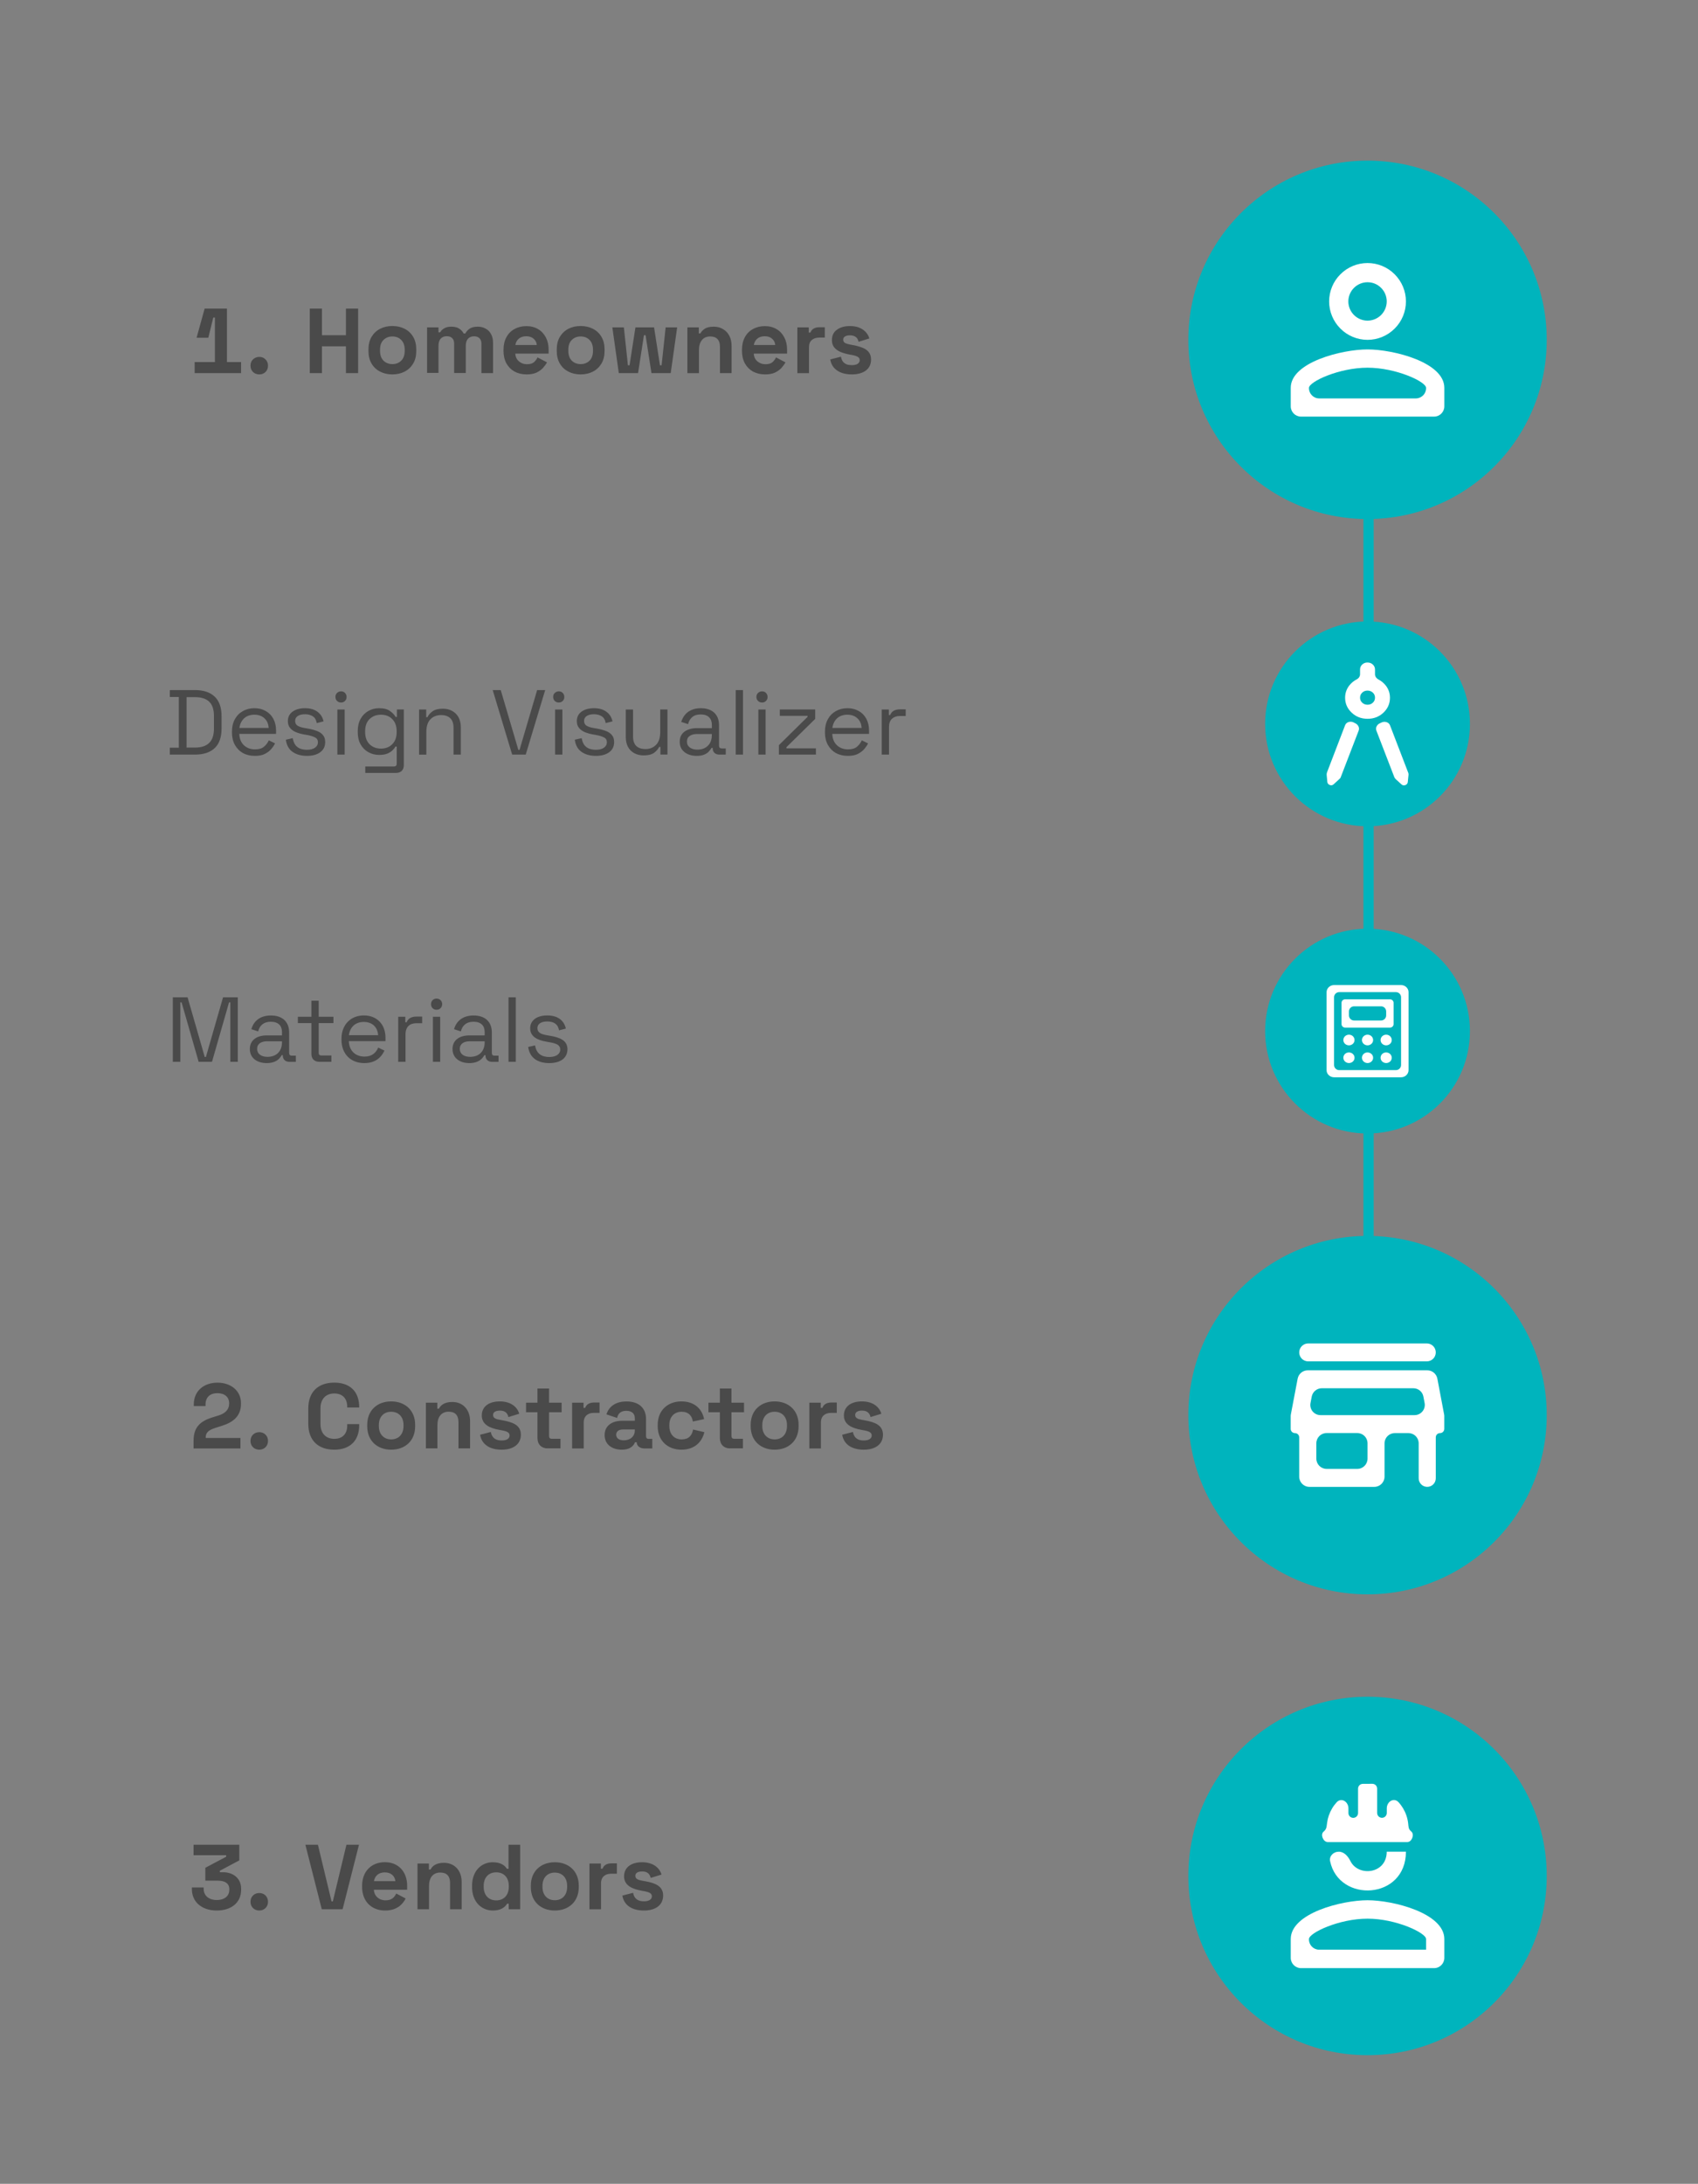 <?xml version="1.0" encoding="utf-8"?>
<!-- Generator: Adobe Illustrator 27.7.0, SVG Export Plug-In . SVG Version: 6.00 Build 0)  -->
<svg version="1.1" id="Слой_1" xmlns="http://www.w3.org/2000/svg" xmlns:xlink="http://www.w3.org/1999/xlink" x="0px" y="0px"
	 viewBox="0 0 331.67 426.49" style="enable-background:new 0 0 331.67 426.49;" xml:space="preserve">
<rect x="0" y="0" width="331.67" height="426.49" fill="#808080" stroke="none"/>
<style type="text/css">
	.st0{fill-rule:evenodd;clip-rule:evenodd;fill:#00B4BD;}
	.st1{fill-rule:evenodd;clip-rule:evenodd;fill:#4A4A4A;}
	.st2{fill:none;stroke:#00B4BD;stroke-width:2;}
	.st3{fill:#4A4A4A;}
	.st4{fill:#00B4BD;}
	.st5{fill:#FFFFFF;}
	.st6{fill:none;stroke:#00B4BD;stroke-width:2;stroke-linecap:round;}
</style>
<path class="st6" d="M267.32,81.38v187"/>
<path class="st3" d="M41.98,72.87V62.02h-0.32l-0.97,3.94H38.4l1.57-5.69h4.36v12.6H41.98z M38.02,72.87v-2.16h9.07v2.16H38.02z
	 M50.64,73.12c-0.48,0-0.89-0.16-1.22-0.47c-0.32-0.32-0.49-0.74-0.49-1.24c0-0.5,0.16-0.91,0.49-1.22
	c0.34-0.32,0.74-0.49,1.22-0.49c0.49,0,0.9,0.16,1.22,0.49c0.32,0.31,0.49,0.72,0.49,1.22c0,0.5-0.16,0.92-0.49,1.24
	C51.54,72.97,51.13,73.12,50.64,73.12z M60.51,72.87v-12.6h2.38v5.2h4.68v-5.2h2.38v12.6h-2.38v-5.24h-4.68v5.24H60.51z
	 M76.64,73.12c-0.89,0-1.69-0.18-2.39-0.54s-1.27-0.88-1.67-1.57c-0.41-0.68-0.61-1.51-0.61-2.47v-0.29c0-0.96,0.2-1.78,0.61-2.47
	c0.41-0.68,0.97-1.21,1.67-1.57c0.71-0.36,1.51-0.54,2.39-0.54s1.69,0.18,2.39,0.54c0.71,0.36,1.27,0.88,1.67,1.57
	c0.41,0.68,0.61,1.51,0.61,2.47v0.29c0,0.96-0.2,1.78-0.61,2.47c-0.41,0.68-0.97,1.21-1.67,1.57S77.53,73.12,76.64,73.12z
	 M76.64,71.11c0.7,0,1.27-0.22,1.73-0.67c0.46-0.46,0.68-1.1,0.68-1.94v-0.18c0-0.84-0.23-1.48-0.68-1.93
	c-0.44-0.46-1.02-0.68-1.73-0.68c-0.7,0-1.27,0.23-1.73,0.68c-0.46,0.44-0.68,1.09-0.68,1.93v0.18c0,0.84,0.23,1.49,0.68,1.94
	C75.37,70.88,75.95,71.11,76.64,71.11z M83.42,72.87v-8.93h2.23v0.97h0.32c0.16-0.3,0.41-0.56,0.77-0.77
	c0.36-0.23,0.83-0.34,1.42-0.34c0.64,0,1.15,0.13,1.53,0.38c0.38,0.24,0.68,0.56,0.88,0.95h0.32c0.2-0.38,0.49-0.7,0.86-0.95
	c0.37-0.25,0.9-0.38,1.58-0.38c0.55,0,1.05,0.12,1.49,0.36c0.46,0.23,0.82,0.58,1.08,1.06c0.28,0.47,0.41,1.06,0.41,1.78v5.87h-2.27
	v-5.71c0-0.49-0.13-0.86-0.38-1.1c-0.25-0.25-0.61-0.38-1.06-0.38c-0.52,0-0.92,0.17-1.21,0.5c-0.28,0.32-0.41,0.79-0.41,1.4v5.27
	h-2.27v-5.71c0-0.49-0.13-0.86-0.38-1.1c-0.25-0.25-0.61-0.38-1.06-0.38c-0.52,0-0.92,0.17-1.21,0.5c-0.28,0.32-0.41,0.79-0.41,1.4
	v5.27H83.42z M102.85,73.12c-0.89,0-1.67-0.19-2.36-0.56c-0.67-0.38-1.2-0.92-1.58-1.6c-0.37-0.7-0.56-1.51-0.56-2.45V68.3
	c0-0.94,0.19-1.75,0.56-2.43c0.37-0.7,0.89-1.23,1.57-1.6c0.67-0.38,1.45-0.58,2.34-0.58c0.88,0,1.64,0.2,2.29,0.59
	c0.65,0.38,1.15,0.92,1.51,1.62c0.36,0.68,0.54,1.48,0.54,2.39v0.77h-6.5c0.02,0.61,0.25,1.11,0.68,1.49
	c0.43,0.38,0.96,0.58,1.58,0.58c0.64,0,1.1-0.14,1.4-0.41c0.3-0.28,0.53-0.58,0.68-0.92l1.85,0.97c-0.17,0.31-0.41,0.65-0.74,1.03
	c-0.31,0.36-0.73,0.67-1.26,0.94C104.33,73,103.66,73.12,102.85,73.12z M100.67,67.38h4.18c-0.05-0.52-0.26-0.93-0.63-1.24
	c-0.36-0.31-0.83-0.47-1.42-0.47c-0.61,0-1.1,0.16-1.46,0.47C100.97,66.45,100.75,66.86,100.67,67.38z M113.42,73.12
	c-0.89,0-1.69-0.18-2.39-0.54s-1.27-0.88-1.67-1.57c-0.41-0.68-0.61-1.51-0.61-2.47v-0.29c0-0.96,0.2-1.78,0.61-2.47
	c0.41-0.68,0.97-1.21,1.67-1.57c0.71-0.36,1.51-0.54,2.39-0.54s1.69,0.18,2.39,0.54c0.71,0.36,1.27,0.88,1.67,1.57
	c0.41,0.68,0.61,1.51,0.61,2.47v0.29c0,0.96-0.2,1.78-0.61,2.47c-0.41,0.68-0.97,1.21-1.67,1.57S114.3,73.12,113.42,73.12z
	 M113.42,71.11c0.7,0,1.27-0.22,1.73-0.67c0.46-0.46,0.68-1.1,0.68-1.94v-0.18c0-0.84-0.23-1.48-0.68-1.93
	c-0.44-0.46-1.02-0.68-1.73-0.68c-0.7,0-1.27,0.23-1.73,0.68c-0.46,0.44-0.68,1.09-0.68,1.93v0.18c0,0.84,0.23,1.49,0.68,1.94
	C112.14,70.88,112.72,71.11,113.42,71.11z M120.87,72.87l-1.26-8.93h2.25l0.79,7.4h0.32l1.15-7.4h3.64l1.15,7.4h0.32l0.79-7.4h2.25
	l-1.26,8.93h-3.76l-1.15-7.4h-0.32l-1.15,7.4H120.87z M134.27,72.87v-8.93h2.23v1.17h0.32c0.14-0.31,0.41-0.61,0.81-0.88
	c0.4-0.29,1-0.43,1.8-0.43c0.7,0,1.3,0.16,1.82,0.49c0.53,0.31,0.94,0.75,1.22,1.31c0.29,0.55,0.43,1.2,0.43,1.94v5.33h-2.27v-5.15
	c0-0.67-0.17-1.18-0.5-1.51c-0.32-0.34-0.79-0.5-1.4-0.5c-0.7,0-1.24,0.23-1.62,0.7c-0.38,0.46-0.58,1.1-0.58,1.93v4.54H134.27z
	 M149.43,73.12c-0.89,0-1.67-0.19-2.36-0.56c-0.67-0.38-1.2-0.92-1.58-1.6c-0.37-0.7-0.56-1.51-0.56-2.45V68.3
	c0-0.94,0.19-1.75,0.56-2.43c0.37-0.7,0.89-1.23,1.57-1.6c0.67-0.38,1.45-0.58,2.34-0.58c0.88,0,1.64,0.2,2.29,0.59
	c0.65,0.38,1.15,0.92,1.51,1.62c0.36,0.68,0.54,1.48,0.54,2.39v0.77h-6.5c0.02,0.61,0.25,1.11,0.68,1.49
	c0.43,0.38,0.96,0.58,1.58,0.58c0.64,0,1.1-0.14,1.4-0.41s0.53-0.58,0.68-0.92l1.85,0.97c-0.17,0.31-0.41,0.65-0.74,1.03
	c-0.31,0.36-0.73,0.67-1.26,0.94C150.92,73,150.24,73.12,149.43,73.12z M147.25,67.38h4.18c-0.05-0.52-0.26-0.93-0.63-1.24
	c-0.36-0.31-0.83-0.47-1.42-0.47c-0.61,0-1.1,0.16-1.46,0.47C147.56,66.45,147.33,66.86,147.25,67.38z M155.75,72.87v-8.93h2.23
	v1.01h0.32c0.13-0.36,0.35-0.62,0.65-0.79c0.31-0.17,0.67-0.25,1.08-0.25h1.08v2.02H160c-0.58,0-1.05,0.16-1.42,0.47
	c-0.37,0.3-0.56,0.77-0.56,1.4v5.08H155.75z M166.38,73.12c-1.16,0-2.12-0.25-2.86-0.76c-0.74-0.5-1.19-1.22-1.35-2.16l2.09-0.54
	c0.08,0.42,0.22,0.75,0.41,0.99c0.2,0.24,0.45,0.41,0.74,0.52c0.3,0.1,0.62,0.14,0.97,0.14c0.53,0,0.92-0.09,1.17-0.27
	c0.25-0.19,0.38-0.43,0.38-0.7s-0.12-0.49-0.36-0.63c-0.24-0.16-0.62-0.28-1.15-0.38l-0.5-0.09c-0.62-0.12-1.19-0.28-1.71-0.49
	c-0.52-0.22-0.93-0.51-1.24-0.88c-0.31-0.37-0.47-0.85-0.47-1.44c0-0.89,0.32-1.57,0.97-2.03c0.65-0.48,1.5-0.72,2.56-0.72
	c1,0,1.82,0.22,2.48,0.67c0.66,0.44,1.09,1.03,1.3,1.75l-2.11,0.65c-0.1-0.46-0.29-0.78-0.59-0.97c-0.29-0.19-0.65-0.29-1.08-0.29
	c-0.43,0-0.76,0.08-0.99,0.23c-0.23,0.14-0.34,0.35-0.34,0.61c0,0.29,0.12,0.5,0.36,0.65c0.24,0.13,0.56,0.23,0.97,0.31l0.5,0.09
	c0.67,0.12,1.28,0.28,1.82,0.49c0.55,0.19,0.98,0.47,1.3,0.85c0.32,0.36,0.49,0.85,0.49,1.48c0,0.94-0.34,1.66-1.03,2.18
	C168.43,72.87,167.52,73.12,166.38,73.12z"/>
<g>
	<path class="st4" d="M267.12,31.37L267.12,31.37c19.33,0,35,15.67,35,35l0,0c0,19.33-15.67,35-35,35l0,0c-19.33,0-35-15.67-35-35
		l0,0C232.12,47.04,247.79,31.37,267.12,31.37z"/>
	<path class="st5" d="M267.12,51.37c1.99,0,3.9,0.79,5.3,2.2c1.41,1.41,2.2,3.31,2.2,5.3c0,1.99-0.79,3.9-2.2,5.3
		c-1.41,1.41-3.31,2.2-5.3,2.2c-1.99,0-3.9-0.79-5.3-2.2c-1.41-1.41-2.2-3.31-2.2-5.3c0-1.99,0.79-3.9,2.2-5.3
		C263.22,52.16,265.13,51.37,267.12,51.37z M267.12,55.12c-0.99,0-1.95,0.4-2.65,1.1c-0.7,0.7-1.1,1.66-1.1,2.65
		c0,0.99,0.4,1.95,1.1,2.65c0.7,0.7,1.66,1.1,2.65,1.1s1.95-0.4,2.65-1.1c0.7-0.7,1.1-1.66,1.1-2.65c0-0.99-0.39-1.95-1.1-2.65
		C269.07,55.51,268.12,55.12,267.12,55.12z M267.12,68.24c5.01,0,15,2.49,15,7.5v3.62c0,1.1-0.89,2-2,2h-26c-1.1,0-2-0.9-2-2v-3.62
		C252.12,70.74,262.12,68.24,267.12,68.24z M267.12,71.81c-5.57,0-11.44,2.74-11.44,3.94v0.06c0,1.1,0.89,2,2,2h18.88
		c1.1,0,2-0.9,2-2v-0.06C278.56,74.54,272.69,71.81,267.12,71.81z"/>
</g>
<path class="st3" d="M33.17,147.37v-1.35h1.76v-9.9h-1.76v-1.35h4.91c1.66,0,2.93,0.42,3.83,1.26c0.91,0.84,1.37,2.13,1.37,3.87
	v2.34c0,1.75-0.46,3.05-1.37,3.89c-0.9,0.83-2.18,1.24-3.83,1.24H33.17z M36.44,146h1.64c1.22,0,2.15-0.3,2.77-0.9
	c0.62-0.6,0.94-1.53,0.94-2.79v-2.47c0-1.28-0.31-2.22-0.94-2.81c-0.62-0.59-1.55-0.88-2.77-0.88h-1.64V146z M49.78,147.62
	c-0.89,0-1.67-0.19-2.34-0.56c-0.67-0.38-1.19-0.92-1.57-1.6c-0.37-0.68-0.56-1.48-0.56-2.38v-0.22c0-0.91,0.19-1.71,0.56-2.39
	c0.37-0.68,0.89-1.21,1.55-1.58c0.66-0.38,1.42-0.58,2.27-0.58c0.83,0,1.56,0.18,2.2,0.54c0.64,0.35,1.13,0.85,1.49,1.51
	c0.36,0.66,0.54,1.43,0.54,2.32v0.65h-7.18c0.04,0.95,0.34,1.69,0.92,2.23c0.58,0.53,1.3,0.79,2.16,0.79c0.76,0,1.34-0.17,1.75-0.52
	c0.41-0.35,0.72-0.76,0.94-1.24l1.22,0.59c-0.18,0.37-0.43,0.74-0.76,1.12c-0.31,0.37-0.73,0.68-1.24,0.94
	C51.22,147.5,50.57,147.62,49.78,147.62z M46.76,142.17h5.72c-0.05-0.82-0.33-1.45-0.85-1.91c-0.5-0.46-1.15-0.68-1.94-0.68
	c-0.8,0-1.46,0.23-1.98,0.68C47.2,140.72,46.88,141.35,46.76,142.17z M59.95,147.62c-1.09,0-2.02-0.25-2.77-0.76
	c-0.74-0.5-1.19-1.3-1.35-2.39l1.35-0.31c0.1,0.58,0.28,1.03,0.54,1.37c0.26,0.32,0.59,0.56,0.97,0.7c0.4,0.13,0.82,0.2,1.26,0.2
	c0.66,0,1.18-0.13,1.57-0.4c0.38-0.26,0.58-0.62,0.58-1.06c0-0.46-0.19-0.77-0.56-0.95c-0.36-0.19-0.86-0.35-1.49-0.47l-0.74-0.13
	c-0.56-0.1-1.08-0.25-1.55-0.45c-0.47-0.2-0.84-0.48-1.12-0.83c-0.28-0.35-0.41-0.79-0.41-1.31c0-0.79,0.31-1.41,0.92-1.85
	c0.61-0.44,1.42-0.67,2.43-0.67c1,0,1.8,0.23,2.41,0.68c0.62,0.44,1.03,1.07,1.21,1.89l-1.33,0.34c-0.11-0.64-0.37-1.08-0.77-1.33
	c-0.41-0.26-0.91-0.4-1.51-0.4c-0.6,0-1.07,0.11-1.42,0.34c-0.35,0.22-0.52,0.54-0.52,0.97c0,0.42,0.16,0.73,0.49,0.94
	c0.34,0.19,0.78,0.34,1.33,0.43l0.74,0.13c0.62,0.11,1.18,0.26,1.67,0.45c0.5,0.18,0.9,0.44,1.19,0.79c0.3,0.35,0.45,0.8,0.45,1.37
	c0,0.86-0.32,1.53-0.97,2C61.89,147.39,61.03,147.62,59.95,147.62z M65.9,147.37v-8.8h1.42v8.8H65.9z M66.62,137.2
	c-0.31,0-0.58-0.1-0.79-0.31c-0.2-0.2-0.31-0.46-0.31-0.77c0-0.32,0.1-0.59,0.31-0.79c0.22-0.2,0.48-0.31,0.79-0.31
	s0.57,0.1,0.77,0.31c0.2,0.2,0.31,0.47,0.31,0.79c0,0.31-0.1,0.57-0.31,0.77C67.19,137.1,66.93,137.2,66.62,137.2z M69.88,143.01
	v-0.25c0-0.92,0.19-1.72,0.56-2.38s0.88-1.17,1.51-1.53s1.33-0.54,2.09-0.54c0.92,0,1.63,0.18,2.12,0.54
	c0.5,0.35,0.88,0.74,1.12,1.17h0.25v-1.46h1.35v10.85c0,0.48-0.13,0.86-0.4,1.13s-0.65,0.41-1.15,0.41h-5.98v-1.26h5.6
	c0.36,0,0.54-0.18,0.54-0.54v-3.35h-0.25c-0.14,0.26-0.35,0.52-0.61,0.77s-0.61,0.46-1.03,0.63c-0.42,0.16-0.94,0.23-1.57,0.23
	c-0.76,0-1.45-0.18-2.09-0.54s-1.14-0.87-1.51-1.53C70.06,144.72,69.88,143.93,69.88,143.01z M74.41,146.2
	c0.91,0,1.65-0.29,2.21-0.86c0.58-0.58,0.86-1.37,0.86-2.38v-0.14c0-1.02-0.29-1.81-0.86-2.38c-0.56-0.58-1.3-0.86-2.21-0.86
	c-0.9,0-1.64,0.29-2.23,0.86c-0.58,0.56-0.86,1.36-0.86,2.38v0.14c0,1.01,0.29,1.8,0.86,2.38C72.77,145.91,73.51,146.2,74.41,146.2z
	 M81.86,147.37v-8.8h1.39v1.49h0.25c0.19-0.42,0.52-0.8,0.97-1.13c0.47-0.35,1.15-0.52,2.05-0.52c0.66,0,1.25,0.14,1.76,0.41
	c0.53,0.28,0.95,0.68,1.26,1.22c0.31,0.54,0.47,1.21,0.47,2v5.33h-1.42v-5.22c0-0.88-0.22-1.51-0.67-1.91
	c-0.43-0.4-1.02-0.59-1.76-0.59c-0.85,0-1.55,0.28-2.09,0.83c-0.53,0.55-0.79,1.37-0.79,2.47v4.43H81.86z M100.04,147.37l-3.8-12.6
	h1.57l3.44,11.68h0.23l3.44-11.68h1.57l-3.8,12.6H100.04z M108.43,147.37v-8.8h1.42v8.8H108.43z M109.15,137.2
	c-0.31,0-0.58-0.1-0.79-0.31c-0.2-0.2-0.31-0.46-0.31-0.77c0-0.32,0.1-0.59,0.31-0.79c0.22-0.2,0.48-0.31,0.79-0.31
	c0.31,0,0.57,0.1,0.77,0.31c0.2,0.2,0.31,0.47,0.31,0.79c0,0.31-0.1,0.57-0.31,0.77C109.72,137.1,109.47,137.2,109.15,137.2z
	 M116.39,147.62c-1.09,0-2.02-0.25-2.77-0.76c-0.74-0.5-1.19-1.3-1.35-2.39l1.35-0.31c0.1,0.58,0.28,1.03,0.54,1.37
	c0.26,0.32,0.59,0.56,0.97,0.7c0.4,0.13,0.82,0.2,1.26,0.2c0.66,0,1.18-0.13,1.57-0.4c0.38-0.26,0.58-0.62,0.58-1.06
	c0-0.46-0.19-0.77-0.56-0.95c-0.36-0.19-0.86-0.35-1.49-0.47l-0.74-0.13c-0.56-0.1-1.08-0.25-1.55-0.45
	c-0.47-0.2-0.84-0.48-1.12-0.83c-0.28-0.35-0.41-0.79-0.41-1.31c0-0.79,0.31-1.41,0.92-1.85c0.61-0.44,1.42-0.67,2.43-0.67
	c1,0,1.8,0.23,2.41,0.68c0.62,0.44,1.03,1.07,1.21,1.89l-1.33,0.34c-0.11-0.64-0.37-1.08-0.77-1.33c-0.41-0.26-0.91-0.4-1.51-0.4
	s-1.07,0.11-1.42,0.34c-0.35,0.22-0.52,0.54-0.52,0.97c0,0.42,0.16,0.73,0.49,0.94c0.34,0.19,0.78,0.34,1.33,0.43l0.74,0.13
	c0.62,0.11,1.18,0.26,1.67,0.45c0.5,0.18,0.9,0.44,1.19,0.79c0.3,0.35,0.45,0.8,0.45,1.37c0,0.86-0.32,1.53-0.97,2
	C118.33,147.39,117.47,147.62,116.39,147.62z M125.7,147.53c-0.64,0-1.22-0.14-1.76-0.41c-0.53-0.28-0.95-0.68-1.26-1.22
	c-0.3-0.55-0.45-1.22-0.45-2v-5.33h1.42v5.22c0,0.88,0.22,1.51,0.65,1.91c0.44,0.4,1.04,0.59,1.78,0.59c0.84,0,1.53-0.28,2.07-0.83
	c0.54-0.55,0.81-1.37,0.81-2.47v-4.43h1.42v8.8H129v-1.49h-0.25c-0.19,0.42-0.52,0.8-0.99,1.15
	C127.29,147.36,126.6,147.53,125.7,147.53z M136.06,147.62c-0.61,0-1.17-0.11-1.67-0.32c-0.5-0.22-0.9-0.53-1.19-0.94
	c-0.29-0.41-0.43-0.91-0.43-1.49c0-0.6,0.14-1.09,0.43-1.48c0.29-0.4,0.68-0.69,1.19-0.88c0.5-0.2,1.07-0.31,1.69-0.31h2.97v-0.65
	c0-0.62-0.19-1.12-0.56-1.48c-0.36-0.36-0.9-0.54-1.62-0.54c-0.71,0-1.26,0.17-1.66,0.52c-0.4,0.34-0.67,0.79-0.81,1.37l-1.33-0.43
	c0.14-0.49,0.37-0.94,0.68-1.33c0.31-0.41,0.73-0.73,1.24-0.97c0.53-0.25,1.16-0.38,1.89-0.38c1.13,0,2,0.29,2.63,0.88
	c0.62,0.58,0.94,1.39,0.94,2.45v3.98c0,0.36,0.17,0.54,0.5,0.54h0.81v1.21h-1.24c-0.4,0-0.71-0.11-0.95-0.32
	c-0.24-0.23-0.36-0.53-0.36-0.9v-0.09h-0.22c-0.13,0.23-0.31,0.47-0.54,0.72c-0.22,0.24-0.52,0.44-0.9,0.59
	C137.17,147.54,136.67,147.62,136.06,147.62z M136.22,146.4c0.84,0,1.52-0.25,2.03-0.74c0.53-0.5,0.79-1.21,0.79-2.11v-0.2h-2.92
	c-0.56,0-1.03,0.13-1.4,0.38c-0.36,0.24-0.54,0.61-0.54,1.1s0.19,0.88,0.56,1.15C135.13,146.26,135.62,146.4,136.22,146.4z
	 M143.71,147.37v-12.6h1.42v12.6H143.71z M148.13,147.37v-8.8h1.42v8.8H148.13z M148.85,137.2c-0.31,0-0.58-0.1-0.79-0.31
	c-0.2-0.2-0.31-0.46-0.31-0.77c0-0.32,0.1-0.59,0.31-0.79c0.22-0.2,0.48-0.31,0.79-0.31s0.57,0.1,0.77,0.31s0.31,0.47,0.31,0.79
	c0,0.31-0.1,0.57-0.31,0.77C149.42,137.1,149.16,137.2,148.85,137.2z M152.14,147.37v-1.84l5.6-5.53v-0.2h-5.42v-1.24h6.91v1.84
	l-5.62,5.53v0.22h5.76v1.22H152.14z M165.61,147.62c-0.89,0-1.67-0.19-2.34-0.56c-0.67-0.38-1.19-0.92-1.57-1.6
	c-0.37-0.68-0.56-1.48-0.56-2.38v-0.22c0-0.91,0.19-1.71,0.56-2.39c0.37-0.68,0.89-1.21,1.55-1.58c0.66-0.38,1.42-0.58,2.27-0.58
	c0.83,0,1.56,0.18,2.2,0.54c0.64,0.35,1.13,0.85,1.49,1.51c0.36,0.66,0.54,1.43,0.54,2.32v0.65h-7.18c0.04,0.95,0.34,1.69,0.92,2.23
	c0.58,0.53,1.3,0.79,2.16,0.79c0.76,0,1.34-0.17,1.75-0.52c0.41-0.35,0.72-0.76,0.94-1.24l1.22,0.59c-0.18,0.37-0.43,0.74-0.76,1.12
	c-0.31,0.37-0.73,0.68-1.24,0.94C167.05,147.5,166.4,147.62,165.61,147.62z M162.58,142.17h5.72c-0.05-0.82-0.33-1.45-0.85-1.91
	c-0.5-0.46-1.15-0.68-1.94-0.68c-0.8,0-1.46,0.23-1.98,0.68C163.02,140.72,162.7,141.35,162.58,142.17z M172.23,147.37v-8.8h1.39
	v1.08h0.25c0.16-0.38,0.4-0.67,0.72-0.85c0.32-0.18,0.75-0.27,1.28-0.27h1.04v1.3h-1.13c-0.64,0-1.15,0.18-1.55,0.54
	c-0.38,0.35-0.58,0.89-0.58,1.64v5.36H172.23z"/>
<g>
	<path class="st4" d="M267.12,121.37L267.12,121.37c11.05,0,20,8.95,20,20l0,0c0,11.05-8.95,20-20,20l0,0c-11.05,0-20-8.95-20-20
		l0,0C247.12,130.32,256.08,121.37,267.12,121.37z"/>
	<path class="st5" d="M264.72,141.25c0.55,0.25,0.89,0.87,0.67,1.43l-3.53,9.17c-0.03,0.07-0.09,0.15-0.18,0.24l-1.17,1.07
		c-0.22,0.21-0.47,0.26-0.75,0.15c-0.28-0.1-0.44-0.29-0.49-0.57l-0.13-1.37c-0.01-0.07-0.01-0.14,0-0.22l0.01-0.08
		c0.01-0.08,0.03-0.16,0.06-0.24l3.53-9.2c0.25-0.65,1.08-0.85,1.7-0.53C264.53,141.17,264.62,141.21,264.72,141.25z M268.85,142.69
		c-0.22-0.57,0.12-1.19,0.67-1.43c0.1-0.04,0.19-0.09,0.29-0.14c0.62-0.32,1.45-0.12,1.7,0.53l3.58,9.32
		c0.02,0.07,0.04,0.17,0.04,0.31l-0.15,1.48c-0.05,0.28-0.21,0.47-0.49,0.57c-0.28,0.1-0.53,0.05-0.75-0.15l-1.1-1
		c-0.04-0.04-0.09-0.09-0.12-0.14l-0.04-0.05c-0.06-0.07-0.1-0.16-0.14-0.25L268.85,142.69z M267.12,140.38
		c-1.22,0-2.25-0.4-3.1-1.2c-0.85-0.8-1.28-1.78-1.28-2.92c0-0.89,0.28-1.69,0.82-2.39c0.4-0.5,0.87-0.9,1.43-1.18
		c0.39-0.2,0.67-0.57,0.67-1.01v-0.92c0-0.39,0.14-0.72,0.42-0.98c0.28-0.26,0.63-0.4,1.04-0.39c0.41,0,0.76,0.13,1.04,0.4
		c0.28,0.26,0.42,0.59,0.42,0.98v0.92c0,0.43,0.29,0.81,0.67,1.01c0.55,0.28,1.03,0.68,1.43,1.18c0.55,0.7,0.82,1.5,0.82,2.39
		c0,1.15-0.43,2.12-1.28,2.92S268.34,140.38,267.12,140.38z M267.12,137.63c0.41,0,0.76-0.13,1.04-0.4
		c0.28-0.26,0.42-0.59,0.42-0.98c0-0.39-0.14-0.72-0.42-0.98c-0.28-0.26-0.63-0.4-1.04-0.4c-0.41,0-0.76,0.13-1.04,0.4
		c-0.28,0.26-0.42,0.59-0.42,0.98c0,0.39,0.14,0.72,0.42,0.98C266.36,137.5,266.71,137.63,267.12,137.63z"/>
</g>
<path class="st3" d="M33.76,207.37v-12.6h2.88l3.35,11.65h0.23l3.35-11.65h2.88v12.6h-1.46v-11.61h-0.25l-3.33,11.61H38.8
	l-3.33-11.61h-0.25v11.61H33.76z M52.09,207.62c-1.87,0-3.29-0.99-3.29-2.75c0-1.78,1.42-2.66,3.31-2.66h2.97v-0.65
	c0-1.24-0.72-2.02-2.18-2.02c-1.42,0-2.2,0.76-2.47,1.89L49.1,201c0.41-1.48,1.6-2.68,3.82-2.68c2.23,0,3.56,1.22,3.56,3.33v3.98
	c0,0.36,0.18,0.54,0.5,0.54h0.81v1.21h-1.24c-0.79,0-1.31-0.47-1.31-1.22v-0.09h-0.22C54.65,206.76,53.91,207.62,52.09,207.62z
	 M52.25,206.4c1.69,0,2.83-1.04,2.83-2.84v-0.2h-2.92c-1.13,0-1.94,0.49-1.94,1.48C50.22,205.82,51.03,206.4,52.25,206.4z
	 M62.4,207.37c-1.01,0-1.57-0.59-1.57-1.55v-6.01h-2.65v-1.24h2.65v-3.13h1.42v3.13h2.88v1.24h-2.88v5.78
	c0,0.36,0.14,0.54,0.52,0.54h1.96v1.24H62.4z M71.16,207.62c-2.68,0-4.46-1.82-4.46-4.54v-0.22c0-2.72,1.8-4.55,4.37-4.55
	c2.5,0,4.23,1.69,4.23,4.37v0.65h-7.16c0.05,1.89,1.31,3.02,3.06,3.02c1.51,0,2.25-0.79,2.68-1.76l1.22,0.59
	C74.56,206.31,73.52,207.62,71.16,207.62z M68.15,202.17h5.71c-0.11-1.64-1.21-2.59-2.79-2.59
	C69.47,199.58,68.37,200.53,68.15,202.17z M77.78,207.37v-8.8h1.39v1.08h0.25c0.31-0.77,0.94-1.12,2-1.12h1.04v1.3h-1.13
	c-1.28,0-2.12,0.7-2.12,2.18v5.36H77.78z M85.27,197.2c-0.61,0-1.08-0.45-1.08-1.08c0-0.65,0.47-1.1,1.08-1.1
	c0.63,0,1.1,0.45,1.1,1.1C86.36,196.75,85.9,197.2,85.27,197.2z M84.56,207.37v-8.8h1.42v8.8H84.56z M91.68,207.62
	c-1.87,0-3.29-0.99-3.29-2.75c0-1.78,1.42-2.66,3.31-2.66h2.97v-0.65c0-1.24-0.72-2.02-2.18-2.02c-1.42,0-2.2,0.76-2.47,1.89
	L88.69,201c0.41-1.48,1.6-2.68,3.82-2.68c2.23,0,3.56,1.22,3.56,3.33v3.98c0,0.36,0.18,0.54,0.5,0.54h0.81v1.21h-1.24
	c-0.79,0-1.31-0.47-1.31-1.22v-0.09h-0.22C94.23,206.76,93.49,207.62,91.68,207.62z M91.84,206.4c1.69,0,2.83-1.04,2.83-2.84v-0.2
	h-2.92c-1.13,0-1.94,0.49-1.94,1.48C89.8,205.82,90.61,206.4,91.84,206.4z M99.33,207.37v-12.6h1.42v12.6H99.33z M107.29,207.62
	c-2.2,0-3.82-0.97-4.12-3.15l1.35-0.31c0.25,1.73,1.44,2.27,2.77,2.27c1.31,0,2.14-0.56,2.14-1.46c0-0.9-0.77-1.19-2.05-1.42
	l-0.74-0.13c-1.73-0.31-3.08-1.01-3.08-2.59c0-1.58,1.33-2.52,3.35-2.52c1.98,0,3.26,0.94,3.62,2.57l-1.33,0.34
	c-0.22-1.26-1.1-1.73-2.29-1.73c-1.21,0-1.94,0.47-1.94,1.31c0,0.85,0.7,1.17,1.82,1.37l0.74,0.13c1.85,0.32,3.31,0.9,3.31,2.61
	C110.83,206.65,109.45,207.62,107.29,207.62z"/>
<g>
	<path class="st4" d="M267.12,181.37L267.12,181.37c11.05,0,20,8.95,20,20l0,0c0,11.05-8.95,20-20,20l0,0c-11.05,0-20-8.95-20-20
		l0,0C247.12,190.32,256.08,181.37,267.12,181.37z"/>
	<path class="st5" d="M262.76,200.69h8.73c0.19,0,0.38-0.07,0.51-0.2c0.14-0.13,0.21-0.31,0.21-0.49v-4.15
		c0-0.18-0.08-0.36-0.21-0.49c-0.14-0.13-0.32-0.2-0.51-0.2h-8.73c-0.19,0-0.38,0.07-0.51,0.2c-0.14,0.13-0.21,0.31-0.21,0.49v4.15
		c0,0.18,0.08,0.36,0.21,0.49C262.38,200.61,262.56,200.69,262.76,200.69z M263.49,197.53c0-0.55,0.45-1,1-1h5.27c0.55,0,1,0.45,1,1
		v0.77c0,0.55-0.45,1-1,1h-5.27c-0.55,0-1-0.45-1-1V197.53z M273.67,192.38h-13.09c-0.39,0-0.76,0.15-1.03,0.41
		c-0.27,0.26-0.43,0.61-0.43,0.98v15.23c0,0.37,0.15,0.72,0.43,0.98c0.27,0.26,0.64,0.41,1.03,0.41h13.09
		c0.39,0,0.76-0.15,1.03-0.41c0.27-0.26,0.43-0.61,0.43-0.98v-15.23c0-0.37-0.15-0.72-0.43-0.98
		C274.42,192.52,274.05,192.38,273.67,192.38z M273.67,207.99c0,0.55-0.45,1-1,1h-11.09c-0.55,0-1-0.45-1-1v-13.23
		c0-0.55,0.45-1,1-1h11.09c0.55,0,1,0.45,1,1V207.99z M264.58,203.11c0,0.21-0.06,0.41-0.18,0.58c-0.12,0.17-0.29,0.3-0.49,0.38
		c-0.2,0.08-0.42,0.1-0.63,0.06c-0.21-0.04-0.41-0.14-0.56-0.28c-0.15-0.14-0.26-0.33-0.3-0.53c-0.04-0.2-0.02-0.41,0.06-0.6
		c0.08-0.19,0.22-0.35,0.4-0.47c0.18-0.11,0.39-0.18,0.61-0.18c0.29,0,0.57,0.11,0.77,0.3
		C264.46,202.57,264.58,202.83,264.58,203.11z M268.21,203.11c0,0.21-0.06,0.41-0.18,0.58c-0.12,0.17-0.29,0.3-0.49,0.38
		c-0.2,0.08-0.42,0.1-0.63,0.06c-0.21-0.04-0.41-0.14-0.56-0.28c-0.15-0.14-0.26-0.33-0.3-0.53c-0.04-0.2-0.02-0.41,0.06-0.6
		c0.08-0.19,0.22-0.35,0.4-0.47c0.18-0.11,0.39-0.18,0.61-0.18c0.29,0,0.57,0.11,0.77,0.3C268.1,202.57,268.21,202.83,268.21,203.11
		z M271.85,203.11c0,0.21-0.06,0.41-0.18,0.58c-0.12,0.17-0.29,0.3-0.49,0.38c-0.2,0.08-0.42,0.1-0.63,0.06
		c-0.21-0.04-0.41-0.14-0.56-0.28c-0.15-0.14-0.26-0.33-0.3-0.53c-0.04-0.2-0.02-0.41,0.06-0.6c0.08-0.19,0.22-0.35,0.4-0.47
		c0.18-0.11,0.39-0.18,0.61-0.18c0.29,0,0.57,0.11,0.77,0.3C271.73,202.57,271.85,202.83,271.85,203.11z M264.58,206.57
		c0,0.21-0.06,0.41-0.18,0.58c-0.12,0.17-0.29,0.3-0.49,0.38c-0.2,0.08-0.42,0.1-0.63,0.06c-0.21-0.04-0.41-0.14-0.56-0.28
		c-0.15-0.15-0.26-0.33-0.3-0.53c-0.04-0.2-0.02-0.41,0.06-0.6c0.08-0.19,0.22-0.35,0.4-0.47c0.18-0.11,0.39-0.17,0.61-0.17
		c0.29,0,0.57,0.11,0.77,0.3C264.46,206.03,264.58,206.29,264.58,206.57z M268.21,206.57c0,0.21-0.06,0.41-0.18,0.58
		c-0.12,0.17-0.29,0.3-0.49,0.38c-0.2,0.08-0.42,0.1-0.63,0.06c-0.21-0.04-0.41-0.14-0.56-0.28c-0.15-0.15-0.26-0.33-0.3-0.53
		c-0.04-0.2-0.02-0.41,0.06-0.6c0.08-0.19,0.22-0.35,0.4-0.47c0.18-0.11,0.39-0.17,0.61-0.17c0.29,0,0.57,0.11,0.77,0.3
		C268.1,206.03,268.21,206.29,268.21,206.57z M271.85,206.57c0,0.21-0.06,0.41-0.18,0.58c-0.12,0.17-0.29,0.3-0.49,0.38
		c-0.2,0.08-0.42,0.1-0.63,0.06c-0.21-0.04-0.41-0.14-0.56-0.28c-0.15-0.15-0.26-0.33-0.3-0.53c-0.04-0.2-0.02-0.41,0.06-0.6
		c0.08-0.19,0.22-0.35,0.4-0.47c0.18-0.11,0.39-0.17,0.61-0.17c0.29,0,0.57,0.11,0.77,0.3
		C271.73,206.03,271.85,206.29,271.85,206.57z"/>
</g>
<path class="st3" d="M37.81,282.87v-1.51c0-2.63,1.31-3.82,3.69-4.55l1.21-0.38c1.31-0.41,2.05-1.17,2.05-2.32v-0.07
	c0-1.19-0.88-1.96-2.29-1.96c-1.4,0-2.32,0.77-2.32,2.2v0.32h-2.3v-0.29c0-2.72,2.03-4.28,4.63-4.28c2.59,0,4.59,1.57,4.59,3.98
	v0.18c0,2.43-1.62,3.62-3.76,4.28l-1.15,0.36c-1.55,0.49-1.98,1.01-1.98,1.93v0.07h6.79v2.05H37.81z M50.64,283.12
	c-0.97,0-1.71-0.7-1.71-1.71s0.74-1.71,1.71-1.71s1.71,0.7,1.71,1.71S51.61,283.12,50.64,283.12z M65.3,283.12
	c-3.13,0-5.08-1.8-5.08-5.04v-3.02c0-3.24,1.94-5.04,5.08-5.04c3.1,0,4.86,1.8,4.86,4.75v0.11h-2.34v-0.18
	c0-1.48-0.83-2.56-2.52-2.56c-1.69,0-2.7,1.12-2.7,2.88v3.1c0,1.76,1.01,2.88,2.7,2.88c1.69,0,2.52-1.08,2.52-2.56v-0.32h2.34v0.25
	C70.16,281.32,68.39,283.12,65.3,283.12z M76.41,283.12c-2.66,0-4.68-1.69-4.68-4.57v-0.29c0-2.88,2.02-4.57,4.68-4.57
	c2.66,0,4.68,1.69,4.68,4.57v0.29C81.09,281.43,79.08,283.12,76.41,283.12z M76.41,281.11c1.39,0,2.41-0.94,2.41-2.61v-0.18
	c0-1.67-1.01-2.61-2.41-2.61S74,276.64,74,278.32v0.18C74,280.17,75.03,281.11,76.41,281.11z M83.19,282.87v-8.93h2.23v1.17h0.32
	c0.29-0.61,1.01-1.31,2.61-1.31c2.09,0,3.47,1.53,3.47,3.74v5.33h-2.27v-5.15c0-1.35-0.68-2.02-1.91-2.02c-1.39,0-2.2,0.97-2.2,2.63
	v4.54H83.19z M97.99,283.12c-2.34,0-3.91-1.04-4.21-2.92l2.09-0.54c0.23,1.26,1.08,1.66,2.12,1.66s1.55-0.41,1.55-0.97
	c0-0.56-0.45-0.81-1.51-1.01l-0.5-0.09c-1.87-0.34-3.42-1.04-3.42-2.81c0-1.76,1.4-2.75,3.53-2.75c2,0,3.37,0.97,3.78,2.41
	l-2.11,0.65c-0.2-0.92-0.81-1.26-1.67-1.26s-1.33,0.32-1.33,0.85c0,0.58,0.5,0.81,1.33,0.95l0.5,0.09c2.02,0.36,3.6,0.94,3.6,2.81
	S100.25,283.12,97.99,283.12z M106.96,282.87c-1.19,0-1.98-0.79-1.98-2.02v-5.04h-2.23v-1.87h2.23v-2.77h2.27v2.77h2.45v1.87h-2.45
	v4.64c0,0.36,0.18,0.54,0.5,0.54h1.73v1.87H106.96z M111.75,282.87v-8.93h2.23v1.01h0.32c0.25-0.72,0.9-1.04,1.73-1.04h1.08v2.02
	H116c-1.15,0-1.98,0.61-1.98,1.87v5.08H111.75z M121.45,283.12c-1.91,0-3.35-1.03-3.35-2.86s1.44-2.79,3.46-2.79H124v-0.5
	c0-0.83-0.5-1.44-1.66-1.44c-1.13,0-1.64,0.58-1.8,1.39l-2.09-0.7c0.43-1.35,1.6-2.52,3.92-2.52c2.34,0,3.82,1.21,3.82,3.44v3.33
	c0,0.36,0.18,0.54,0.5,0.54h0.72v1.87h-1.51c-0.88,0-1.53-0.47-1.53-1.19v-0.02h-0.34C123.88,282.11,123.32,283.12,121.45,283.12z
	 M121.84,281.29c1.26,0,2.16-0.76,2.16-1.94v-0.18h-2.29c-0.85,0-1.35,0.38-1.35,1.03C120.37,280.84,120.87,281.29,121.84,281.29z
	 M133.1,283.12c-2.59,0-4.63-1.67-4.63-4.59v-0.25c0-2.92,2.03-4.59,4.63-4.59c2.56,0,4.05,1.48,4.43,3.46l-2.2,0.47
	c-0.14-1.08-0.81-1.91-2.18-1.91c-1.37,0-2.41,0.92-2.41,2.61v0.18c0,1.69,1.04,2.61,2.41,2.61c1.37,0,2.03-0.77,2.23-1.93l2.2,0.52
	C137.12,281.63,135.66,283.12,133.1,283.12z M142.59,282.87c-1.19,0-1.98-0.79-1.98-2.02v-5.04h-2.23v-1.87h2.23v-2.77h2.27v2.77
	h2.45v1.87h-2.45v4.64c0,0.36,0.18,0.54,0.5,0.54h1.73v1.87H142.59z M151.31,283.12c-2.66,0-4.68-1.69-4.68-4.57v-0.29
	c0-2.88,2.02-4.57,4.68-4.57c2.66,0,4.68,1.69,4.68,4.57v0.29C155.99,281.43,153.98,283.12,151.31,283.12z M151.31,281.11
	c1.39,0,2.41-0.94,2.41-2.61v-0.18c0-1.67-1.01-2.61-2.41-2.61c-1.4,0-2.41,0.94-2.41,2.61v0.18
	C148.9,280.17,149.93,281.11,151.31,281.11z M158.09,282.87v-8.93h2.23v1.01h0.32c0.25-0.72,0.9-1.04,1.73-1.04h1.08v2.02h-1.12
	c-1.15,0-1.98,0.61-1.98,1.87v5.08H158.09z M168.72,283.12c-2.34,0-3.91-1.04-4.21-2.92l2.09-0.54c0.23,1.26,1.08,1.66,2.12,1.66
	c1.04,0,1.55-0.41,1.55-0.97c0-0.56-0.45-0.81-1.51-1.01l-0.5-0.09c-1.87-0.34-3.42-1.04-3.42-2.81c0-1.76,1.4-2.75,3.53-2.75
	c2,0,3.37,0.97,3.78,2.41l-2.11,0.65c-0.2-0.92-0.81-1.26-1.67-1.26c-0.86,0-1.33,0.32-1.33,0.85c0,0.58,0.5,0.81,1.33,0.95
	l0.5,0.09c2.02,0.36,3.6,0.94,3.6,2.81S170.99,283.12,168.72,283.12z"/>
<g>
	<path class="st4" d="M267.12,241.37L267.12,241.37c19.33,0,35,15.67,35,35l0,0c0,19.33-15.67,35-35,35l0,0c-19.33,0-35-15.67-35-35
		l0,0C232.12,257.04,247.79,241.37,267.12,241.37z"/>
	<path class="st5" d="M276.07,271.12c0.96,0,1.79,0.68,1.96,1.63l0.24,1.25c0.23,1.23-0.71,2.37-1.96,2.37h-18.37
		c-1.26,0-2.2-1.14-1.96-2.37l0.24-1.25c0.18-0.94,1.01-1.63,1.96-1.63H276.07z M280.45,264.12c0-0.97-0.78-1.75-1.75-1.75h-23.17
		c-0.97,0-1.75,0.78-1.75,1.75c0,0.97,0.78,1.75,1.75,1.75h23.17C279.67,265.87,280.45,265.09,280.45,264.12z M280.76,269.25
		c-0.18-0.94-1-1.63-1.96-1.63h-23.36c-0.96,0-1.79,0.68-1.97,1.63l-1.32,6.94c-0.02,0.12-0.04,0.25-0.04,0.38v2.48
		c0,0.46,0.37,0.83,0.83,0.83c0.46,0,0.83,0.37,0.83,0.83v7.67c0,1.1,0.89,2,2,2h12.67c1.11,0,2-0.9,2-2v-6.5c0-1.11,0.9-2,2-2h2.67
		c1.11,0,2,0.89,2,2v6.83c0,0.92,0.75,1.67,1.67,1.67c0.92,0,1.67-0.75,1.67-1.67v-8c0-0.46,0.37-0.83,0.83-0.83
		c0.46,0,0.83-0.37,0.83-0.83v-2.48c0-0.13-0.01-0.25-0.04-0.38L280.76,269.25z M259.12,286.87c-1.1,0-2-0.9-2-2v-3
		c0-1.11,0.9-2,2-2h6c1.11,0,2,0.89,2,2v3c0,1.1-0.89,2-2,2H259.12z"/>
</g>
<path class="st3" d="M42.34,373.12c-2.84,0-4.86-1.6-4.86-4.19v-0.32h2.3v0.25c0,1.35,1.01,2.21,2.56,2.21
	c1.55,0,2.45-0.83,2.45-1.96v-0.18c0-1.15-0.94-1.64-2.16-1.64h-2.52v-2.52l4.07-2.16v-0.29h-6.37v-2.05h8.93v3.06l-3.8,2.02v0.29
	h0.67c1.67,0,3.49,0.97,3.49,3.24v0.22C47.09,371.56,45.19,373.12,42.34,373.12z M50.64,373.12c-0.97,0-1.71-0.7-1.71-1.71
	s0.74-1.71,1.71-1.71s1.71,0.7,1.71,1.71S51.61,373.12,50.64,373.12z M62.85,372.87l-3.2-12.6h2.45l2.66,11.07h0.25l2.66-11.07h2.45
	l-3.2,12.6H62.85z M75.23,373.12c-2.68,0-4.5-1.8-4.5-4.61v-0.22c0-2.81,1.8-4.61,4.46-4.61c2.63,0,4.34,1.87,4.34,4.61v0.77h-6.5
	c0.05,1.22,1.01,2.07,2.27,2.07c1.26,0,1.78-0.65,2.09-1.33l1.85,0.97C78.74,371.74,77.68,373.12,75.23,373.12z M73.05,367.38h4.18
	c-0.11-1.03-0.88-1.71-2.05-1.71C73.95,365.67,73.22,366.35,73.05,367.38z M81.55,372.87v-8.93h2.23v1.17h0.32
	c0.29-0.61,1.01-1.31,2.61-1.31c2.09,0,3.47,1.53,3.47,3.74v5.33h-2.27v-5.15c0-1.35-0.68-2.02-1.91-2.02c-1.39,0-2.2,0.97-2.2,2.63
	v4.54H81.55z M96.24,373.12c-2.14,0-4.03-1.66-4.03-4.57v-0.29c0-2.92,1.87-4.57,4.03-4.57c1.62,0,2.39,0.65,2.77,1.28h0.32v-4.7
	h2.27v12.6h-2.23v-1.08h-0.32C98.64,372.47,97.86,373.12,96.24,373.12z M96.93,371.14c1.39,0,2.45-0.92,2.45-2.65v-0.18
	c0-1.73-1.04-2.65-2.45-2.65s-2.45,0.92-2.45,2.65v0.18C94.48,370.22,95.54,371.14,96.93,371.14z M108.37,373.12
	c-2.66,0-4.68-1.69-4.68-4.57v-0.29c0-2.88,2.02-4.57,4.68-4.57c2.66,0,4.68,1.69,4.68,4.57v0.29
	C113.05,371.43,111.03,373.12,108.37,373.12z M108.37,371.11c1.39,0,2.41-0.94,2.41-2.61v-0.18c0-1.67-1.01-2.61-2.41-2.61
	c-1.4,0-2.41,0.94-2.41,2.61v0.18C105.96,370.17,106.98,371.11,108.37,371.11z M115.14,372.87v-8.93h2.23v1.01h0.32
	c0.25-0.72,0.9-1.04,1.73-1.04h1.08v2.02h-1.12c-1.15,0-1.98,0.61-1.98,1.87v5.08H115.14z M125.78,373.12
	c-2.34,0-3.91-1.04-4.21-2.92l2.09-0.54c0.23,1.26,1.08,1.66,2.12,1.66s1.55-0.41,1.55-0.97c0-0.56-0.45-0.81-1.51-1.01l-0.5-0.09
	c-1.87-0.34-3.42-1.04-3.42-2.81c0-1.76,1.4-2.75,3.53-2.75c2,0,3.37,0.97,3.78,2.41l-2.11,0.65c-0.2-0.92-0.81-1.26-1.67-1.26
	s-1.33,0.32-1.33,0.85c0,0.58,0.5,0.81,1.33,0.95l0.5,0.09c2.02,0.36,3.6,0.94,3.6,2.81S128.05,373.12,125.78,373.12z"/>
<g>
	<path class="st4" d="M267.12,331.37L267.12,331.37c19.33,0,35,15.67,35,35l0,0c0,19.33-15.67,35-35,35l0,0c-19.33,0-35-15.67-35-35
		l0,0C232.12,347.04,247.79,331.37,267.12,331.37z"/>
	<path class="st5" d="M274.62,361.63c0,9.43-13.09,10.05-14.81,1.86c-0.21-1.01,0.65-1.86,1.69-1.86c1.04,0,1.81,0.89,2.27,1.82
		c1.55,3.14,7.1,2.54,7.1-1.82 M282.12,378.69v3.68c0,1.1-0.89,2-2,2h-26c-1.1,0-2-0.9-2-2v-3.68c0-5.06,9.99-7.58,15-7.58
		C272.13,371.11,282.12,373.63,282.12,378.69z M278.56,378.69c0-1.21-5.87-3.98-11.44-3.98s-11.44,2.77-11.44,3.98v0.08
		c0,1.11,0.89,2,2,2h20.88 M268.06,348.37c0.52,0,0.94,0.42,0.94,0.95v4.75c0,0.52,0.42,0.94,0.94,0.94c0.52,0,0.94-0.42,0.94-0.94
		v-0.9c0-1.35,1.41-2.19,2.31-1.19c0.33,0.36,0.62,0.76,0.88,1.19c0.52,0.88,0.86,1.86,0.98,2.88c0.09,0.76,0.03,1.15,0.62,1.64
		c0.67,0.57,0.1,2.06-0.77,2.06h-15.56c-0.87,0-1.48-1.47-0.81-2.03c0.61-0.51,0.58-0.93,0.69-1.72c0.13-0.99,0.46-1.95,0.98-2.82
		c0.25-0.43,0.55-0.82,0.88-1.19c0.9-1,2.31-0.16,2.31,1.19v0.9c0,0.52,0.42,0.94,0.94,0.94c0.52,0,0.94-0.42,0.94-0.94v-4.75
		c0-0.53,0.41-0.95,0.94-0.95"/>
</g>
</svg>
